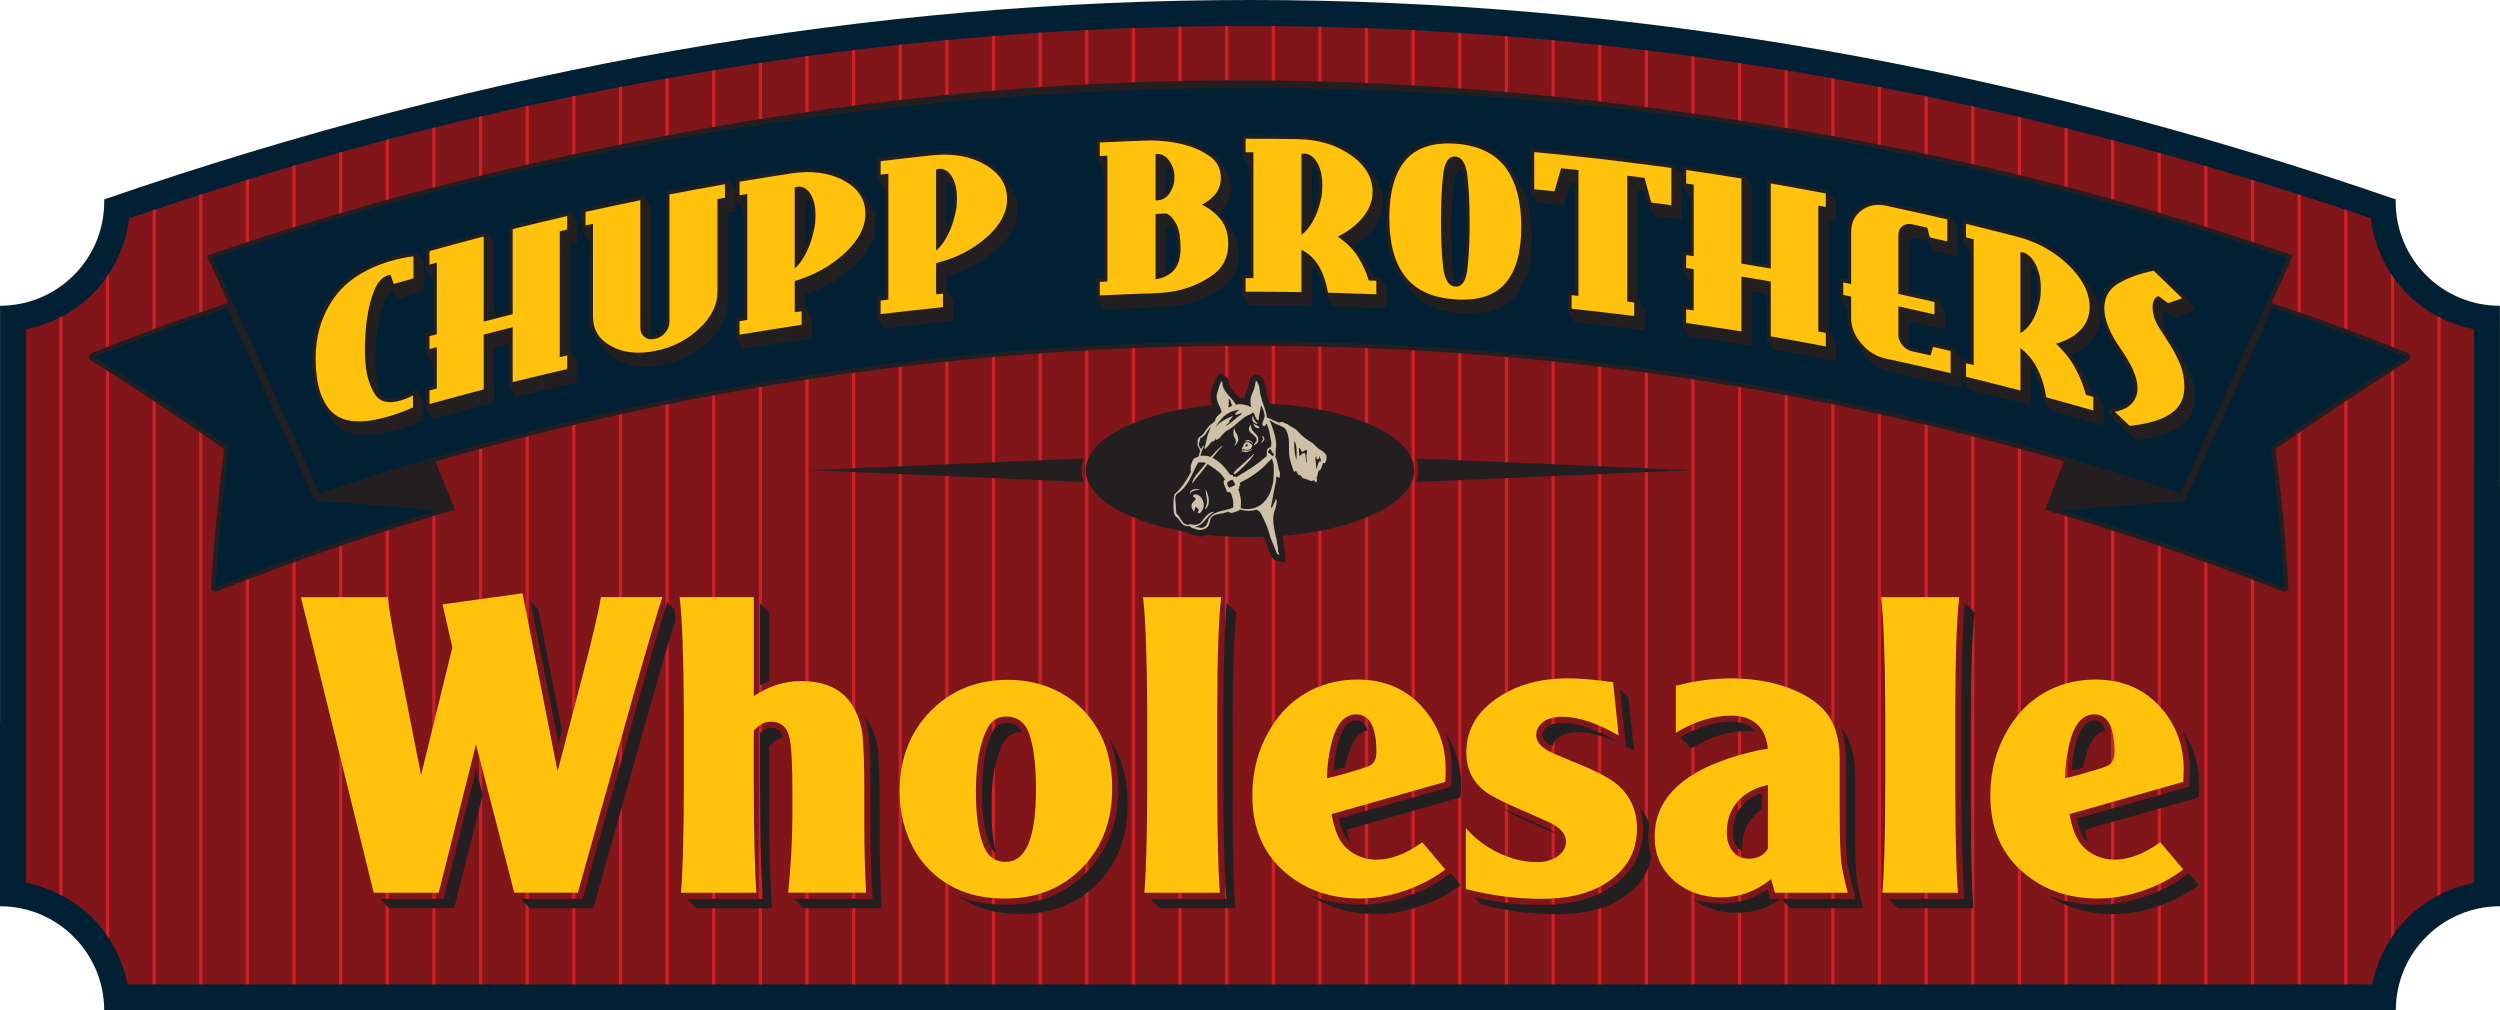 <?xml version="1.0" encoding="UTF-8"?> <svg xmlns="http://www.w3.org/2000/svg" id="Layer_2" viewBox="0 0 490.48 198.24"><defs><style>.cls-1{fill:#cec1a7;}.cls-2{fill:#231f20;}.cls-3{fill:#ffc20d;}.cls-4{fill:#ce2027;}.cls-5{fill:#022034;}.cls-6{fill:#80151a;}</style></defs><g id="Layer_1-2"><path class="cls-5" d="M490.47,95.37h0v-31.73c0-1.67-.01-3.4-.01-3.65h-.01c-11.29,0-20.44-9.15-20.44-20.44,0-.14,0-.29,0-.43C319.03-13.04,171.45-13.04,20.45,39.12c0,.14,0,.29,0,.43C20.46,50.84,11.31,59.98.02,59.98h-.01v4.9s0,30.49,0,30.49h0v46.4H0v30.58s0,5.45,0,5.45c11.29,0,20.44,9.15,20.44,20.43h449.6c0-11.29,9.15-20.43,20.44-20.43v-7.54s0-24.46,0-28.5h0v-46.4Z"></path><path class="cls-6" d="M485.37,90.26v-25.68c-10.93-2.22-18.82-10.69-20.25-21.75C359.96,6.89,251.95-4.31,143.1,13.3c-42.18,6.85-77.33,15.67-117.75,29.53-1.43,11.05-9.32,19.53-20.24,21.75v25.68s0,56.62,0,56.62v26.33c10.27,2.1,17.81,9.64,19.91,19.92h440.42c2.1-10.28,9.64-17.82,19.92-19.92v-26.33s0-56.62,0-56.62Z"></path><path class="cls-4" d="M11.63,62.35v113.08c.21.11.42.21.63.33V62.02c-.21.11-.42.22-.63.33"></path><path class="cls-4" d="M20.78,54.59v128.63c.22.31.43.62.63.93V53.66c-.2.31-.42.62-.63.93"></path><path class="cls-4" d="M29.93,41.27v151.85h.63V41.06c-.21.07-.42.14-.63.21"></path><path class="cls-4" d="M39.07,38.25v154.88h.63V38.04c-.21.07-.42.14-.63.21"></path><path class="cls-4" d="M48.22,35.35v157.77h.63V35.15c-.21.07-.42.13-.63.2"></path><path class="cls-4" d="M57.37,32.58v160.54h.63V32.4c-.21.06-.42.12-.63.19"></path><path class="cls-4" d="M66.52,29.95v163.17h.63V29.78c-.21.06-.42.12-.63.18"></path><path class="cls-4" d="M75.67,27.46v165.66h.63V27.3c-.21.06-.42.11-.63.17"></path><path class="cls-4" d="M84.82,25.12v168.01h.63V24.96c-.21.05-.42.1-.63.16"></path><path class="cls-4" d="M93.97,22.91v170.21h.63V22.77c-.21.05-.42.1-.63.15"></path><path class="cls-4" d="M103.12,20.85v172.28h.63V20.71c-.21.05-.42.09-.63.14"></path><path class="cls-4" d="M112.26,18.92v174.21h.63V18.79c-.21.04-.42.09-.63.13"></path><path class="cls-4" d="M121.41,17.11v176.01h.63V16.99c-.21.04-.42.08-.63.12"></path><path class="cls-4" d="M130.56,15.43v177.7h.63V15.31c-.21.04-.42.07-.63.11"></path><path class="cls-4" d="M139.71,13.85v179.27h.63V13.75c-.21.04-.42.07-.63.1"></path><path class="cls-4" d="M148.86,12.39v180.74h.63V12.29c-.21.03-.42.06-.63.1"></path><path class="cls-4" d="M158.01,11.06v182.06h.63V10.97c-.21.03-.42.06-.63.09"></path><path class="cls-4" d="M167.16,9.87v183.26h.63V9.79c-.21.03-.42.05-.63.08"></path><path class="cls-4" d="M176.31,8.81v184.32h.63V8.74c-.21.02-.42.04-.63.07"></path><path class="cls-4" d="M185.45,7.88v185.24h.63V7.82c-.21.02-.42.04-.63.06"></path><path class="cls-4" d="M194.6,7.09v186.04h.63V7.04c-.21.02-.42.03-.63.05"></path><path class="cls-4" d="M203.75,6.43v186.69h.63V6.39c-.21.01-.42.03-.63.04"></path><path class="cls-4" d="M212.9,5.9v187.22h.63V5.87c-.21.01-.42.02-.63.03"></path><path class="cls-4" d="M222.05,5.51v187.62h.63V5.49c-.21,0-.42.01-.63.02"></path><path class="cls-4" d="M231.2,5.25v187.88h.63V5.23c-.21,0-.42,0-.63.01"></path><path class="cls-4" d="M240.35,5.12v188.01h.63V5.11c-.21,0-.42,0-.63,0"></path><path class="cls-4" d="M249.5,5.12v188.01h.63V5.12c-.21,0-.42,0-.63,0"></path><path class="cls-4" d="M258.64,5.25v187.87h.63V5.26c-.21,0-.42,0-.63-.01"></path><path class="cls-4" d="M267.79,5.51v187.61h.63V5.54c-.21,0-.42-.02-.63-.02"></path><path class="cls-4" d="M276.94,5.91v187.22h.63V5.94c-.21,0-.42-.02-.63-.03"></path><path class="cls-4" d="M286.09,6.43v186.69h.63V6.47c-.21-.01-.42-.03-.63-.04"></path><path class="cls-4" d="M295.24,7.09v186.04h.63V7.14c-.21-.02-.42-.03-.63-.05"></path><path class="cls-4" d="M304.39,7.87v185.25h.63V7.93c-.21-.02-.42-.04-.63-.06"></path><path class="cls-4" d="M313.54,8.79v184.34h.63V8.86c-.21-.02-.42-.04-.63-.07"></path><path class="cls-4" d="M331.83,11.01v182.11h.63V11.1c-.21-.03-.42-.06-.63-.09"></path><path class="cls-4" d="M350.13,13.75v179.37h.63V13.86c-.21-.03-.42-.07-.63-.1"></path><path class="cls-4" d="M368.43,17.01v176.11h.63V17.13c-.21-.04-.42-.08-.63-.12"></path><path class="cls-4" d="M386.73,20.79v172.34h.63V20.93c-.21-.05-.42-.09-.63-.14"></path><path class="cls-4" d="M405.03,25.08v168.04h.63V25.24c-.21-.05-.42-.1-.63-.16"></path><path class="cls-4" d="M423.32,29.89v163.23h.63V30.07c-.21-.06-.42-.12-.63-.18"></path><path class="cls-4" d="M441.62,35.22v157.9h.63V35.42c-.21-.06-.42-.13-.63-.19"></path><path class="cls-4" d="M459.92,41.07v152.05h.63V41.28c-.21-.07-.42-.14-.63-.21"></path><path class="cls-4" d="M478.21,62.03v113.73c.21-.11.42-.22.63-.33V62.35c-.21-.1-.42-.21-.63-.33"></path><path class="cls-4" d="M322.69,9.84v183.29h.63V9.91c-.21-.03-.42-.05-.63-.08"></path><path class="cls-4" d="M340.98,12.32v180.81h.63V12.41c-.21-.03-.42-.06-.63-.09"></path><path class="cls-4" d="M359.28,15.32v177.81h.63V15.43c-.21-.04-.42-.08-.63-.11"></path><path class="cls-4" d="M377.58,18.83v174.29h.63V18.97c-.21-.04-.42-.09-.63-.13"></path><path class="cls-4" d="M395.88,22.87v170.25h.63V23.02c-.21-.05-.42-.1-.63-.15"></path><path class="cls-4" d="M414.17,27.42v165.7h.63V27.59c-.21-.05-.42-.11-.63-.17"></path><path class="cls-4" d="M432.47,32.49v160.63h.63V32.68c-.21-.06-.42-.12-.63-.18"></path><path class="cls-4" d="M450.77,38.08v155.04h.63V38.28c-.21-.07-.42-.14-.63-.2"></path><path class="cls-4" d="M469.07,53.67v130.48c.21-.32.42-.63.63-.93V54.6c-.22-.3-.43-.61-.63-.93"></path><path class="cls-2" d="M89.24,99.98l-.73-1.81-3.05-7.63c51.65-15.06,105.96-22.69,159.87-22.7,53.88,0,107.88,7.59,159.62,22.68l-3,7.64-.73,1.85,4.45,1.35c14.92,4.52,27.53,8.91,42.15,14.65.44.17.93-.04,1.1-.48.05-.12.07-.23.06-.36-.57-9.55-1.32-17.59-2.53-27.08,9.02-6.32,16.77-11.47,26.09-17.35.4-.25.52-.77.27-1.17-.1-.16-.23-.27-.41-.34-9.31-3.7-17.25-6.61-26.74-9.82l4.21-9.3-.89-.3c-32.81-11.14-61.28-18.36-95.44-24.19-89.74-15.39-168.51-12.85-257.07,8.31-19.18,4.58-37.23,9.84-55.91,16.19l4.2,9.28c-9.48,3.24-17.41,6.16-26.72,9.84-.44.17-.65.67-.48,1.1.07.18.18.31.34.41,8.43,5.24,17.68,11.47,26.09,17.34-1.2,9.49-1.97,17.53-2.59,27.07-.03.47.32.87.79.91.13,0,.25,0,.37-.06,14.51-5.69,27.03-10.05,41.79-14.54l4.87-1.48Z"></path><path class="cls-5" d="M42.27,115.21c.58-9.08,1.49-18.28,2.65-27.53-8.61-6-17.42-12-26.55-17.66,8.68-3.42,17.42-6.67,26.16-9.64l17.35,37.96c7.97.39,15.93,1.06,23.77,1.85-14.76,4.43-29.14,9.48-43.38,15.03"></path><path class="cls-5" d="M445.55,87.68c1.16,9.25,2.07,18.45,2.59,27.53-14.18-5.55-28.62-10.6-43.38-15.03,7.9-.79,15.86-1.4,23.83-1.79l17.29-38.02c8.81,2.97,17.61,6.22,26.23,9.64-9.07,5.66-17.94,11.66-26.55,17.66"></path><path class="cls-5" d="M245.33,66.99c-62.29,0-124.59,10.15-182.67,29.83l-20.91-46.21C106.37,28.63,175.85,17.25,245.33,17.25s138.83,11.38,203.39,33.36l-20.92,46.21c-58.02-19.68-120.18-29.83-182.48-29.83"></path><path class="cls-2" d="M398.44,62.07v-9.72c.21.11.4.23.57.37.68,1.63.79,3.47.63,5.21-.04.51-.12.89-.25,1.38v.03c-.17.67-.29,1.09-.53,1.74-.12.35-.26.68-.42.99M385.04,74.48l1.35,2.03c4.46,1.09,7.57,1.87,12.04,3.03v-7.69c.19.2.38.4.56.6.03.07.07.13.1.2.42.85.72,1.6,1,2.51.31,1,.52,1.87.68,2.91.02.16.09.29.2.4l1.28,1.92c.09.13.22.23.39.27,3.59.98,6.46,1.79,10.08,2.82v-4.08l-1.35-2.02v-.03l-.84-.24c-.41-1.09-.88-2.12-1.48-3.22-.24-.44-.51-.88-.8-1.31l-.99-1.48c-.3-.49-.62-.97-.97-1.42,3.31-1.3,5.75-3.86,5.7-7.38-.02-1.71-.39-3.17-1.22-4.67-.21-.39-.45-.78-.7-1.15l-1-1.51c-.11-.18-.22-.36-.34-.54-.75-1.11-1.49-1.99-2.46-2.91-1.37-1.32-2.88-2.46-4.54-3.4-1.8-1.02-3.78-1.82-5.77-2.33-3.48-.89-7.46-1.89-10.95-2.74v4.09h.03s1.35,2.03,1.35,2.03l.12.03v21.56l-1.5-.36v4.09s.02,0,.03,0"></path><path class="cls-2" d="M257.37,42.25v-9.41h.09c.29.05.55.18.8.36.36,1.01.49,2.13.49,3.08,0,.49-.02.9-.06,1.39-.05.54-.13.93-.26,1.45v.03c-.24,1.13-.57,2.1-1.05,3.08M243.71,57.93l1.35,2.03c4.56,0,7.75.03,12.31.09v-7.8c.41.29.79.62,1.12.98.26.53.49,1.07.68,1.62.32.92.52,1.72.68,2.68.02.15.09.29.2.39l1.28,1.92c.12.18.32.29.55.3,3.59.1,6.58.2,10.2.35v-4.02l-1.35-2.02v-.03l-1.11-.04c-.38-.83-.81-1.61-1.35-2.44-.03-.04-.06-.09-.09-.13l-.96-1.44c-.1-.16-.2-.32-.3-.48l-.09-.13c-.35-.52-.74-1.03-1.18-1.5,1.41-.88,2.58-1.88,3.64-3.16,2.55-3.1,2.66-6.99.59-10.1l-1.08-1.61c-.09-.15-.18-.3-.28-.44-.35-.52-.77-1.04-1.21-1.48-.94-.93-1.84-1.62-2.98-2.29-1.26-.75-2.41-1.25-3.81-1.68-1.98-.6-3.73-.87-5.81-.88-3.88-.05-7.15-.07-11.02-.08h-.01v4.05h.02l1.35,2.03h.16v21.27h-1.53v4.05h.02Z"></path><path class="cls-2" d="M228.75,53.41v-8.73c.46-.02.85-.04,1.31-.07.12.07.23.15.34.24.17.48.29,1.01.37,1.51.11.77.16,1.44.15,2.22,0,.76-.06,1.4-.22,2.14-.08.37-.19.67-.35,1.02-.17.36-.37.65-.65.93-.3.3-.61.55-.94.76M228.75,37.67v-4.72c.13.02.24.05.36.09.15.05.29.13.42.22.13.43.19.88.19,1.36l-.04.85c-.13.84-.42,1.52-.93,2.2M215.1,58.68l1.35,2.03c3.94-.18,7.71-.34,11.64-.47,4.37-.15,7.92-1.2,11.41-3.56,2.4-1.62,3.53-4.03,3.52-6.83,0-.88-.08-1.63-.3-2.49-.2-.79-.54-1.56-.99-2.24l-1.11-1.66c-.15-.25-.31-.5-.49-.74-.28-.37-.59-.72-.92-1.05,1.5-1.21,2.36-2.77,2.37-4.7,0-.9-.16-1.82-.56-2.64-.12-.26-.26-.5-.41-.72l-1.13-1.69c-.42-.73-1.01-1.37-1.77-1.89-1.62-1.14-3.17-1.85-5.1-2.32-1.49-.4-2.78-.62-4.31-.75-.87-.08-1.81-.13-2.68-.13h-.03c-1.01.02-3.77.14-4.78.18-2.01.08-3.71.16-5.72.25h-.01v4.05h.02s1.35,2.03,1.35,2.03h.11s0,21.2,0,21.2l-1.49.07v4.05s.02,0,.02,0"></path><path class="cls-2" d="M413.54,80.47l1.33,1.99,4.09,3.84c2.16-.21,4.3-.57,6.35-1.35.84-.32,1.52-.66,2.26-1.15,2.02-1.31,3.06-3.44,3.03-5.89-.01-.77-.07-1.41-.19-2.16-.14-.86-.34-1.58-.66-2.39h0c-.51-1.27-1.23-2.7-1.95-3.85,0,0-1.19-1.86-1.19-1.86-.45-.69-.82-1.28-1.26-1.98-.48-.79-.97-2.07-1-3.12-.01-.48.04-1.25.42-1.6l1.82,1.33,4.17-1.41-1.36-2.03h.02s-6.69-6.48-6.69-6.48c-.58.11-1.15.24-1.72.38-2.08.5-3.82,1.18-5.64,2.19-.73.4-1.29.85-1.83,1.49-.6.69-.96,1.4-1.19,2.29-.33,1.29-.33,2.45.01,3.73.17.69.33,1.26.6,1.92.69,1.71,1.62,3.23,2.67,4.72l.85,1.27s.02.02.03.04c.47.77.9,1.58,1.28,2.38.26.56.44,1.01.6,1.6.2.72.3,1.39.25,2.11-.05.77-.33,1.51-.82,2.1-.35.42-.78.73-1.27.96-.75.34-1.42.53-2.2.69l-.88.19.06.06Z"></path><path class="cls-2" d="M364.22,67.32l1.05,1.57c.23.35.49.68.79,1.02,1.42,1.64,3.1,2.71,5.15,3.15,3.88.83,9.75,2.17,13.53,3.04v-5.72l-1.35-2.02v-.03l-4.6-1.07-.52,1.67-3.02-.68c-.27-.06-.53-.16-.77-.3,0-.06,0-.12,0-.19v-4.76c2.56.56,4.48,1,7.08,1.59v-3.85l-1.35-2.02v-.03c-1.91-.44-3.82-.87-5.74-1.29v-9.33c0-.2.03-.43.11-.62.2-.41.54-.68.98-.77.24-.05.5-.04.74.02l1.73.39.02.07h.02s1.35,2.03,1.35,2.03l4.66,1.08v-5.72l-1.35-2.02v-.03c-6.28-1.46-7.68-1.73-12.61-2.83-.43-.1-.81-.15-1.25-.17-1.53-.09-2.87.31-4.09,1.23-1.53,1.14-2.32,2.84-2.3,4.79v9.37l-1.55-.31v3.87h.02s1.35,2.03,1.35,2.03l.18.04v1.87c-.01,1.03.16,1.9.55,2.85.32.79.69,1.45,1.18,2.09"></path><path class="cls-2" d="M343.68,51.37v-14.88l-1.35-2.02v-.03c-4.08-.65-8.14-1.28-12.23-1.88v4.07h.02s1.35,2.03,1.35,2.03h.1v10.82l-1.48-.21v3.94h.02s1.35,2.03,1.35,2.03h.1v4.89l-1.48-.21v4.06s.02,0,.02,0l1.35,2.03c4.52.67,7.68,1.15,12.21,1.88v-10.76l3.02.51v8.96s.02,0,.02,0l1.35,2.03c4.51.79,7.65,1.37,12.17,2.22v-4.04l-1.35-2.02v-.03l-.12-.02v-21.5l1.47.28v-4.05l-1.35-2.02v-.03c-4.07-.77-8.12-1.51-12.19-2.22v16.71l-3.02-.51Z"></path><path class="cls-2" d="M300.33,37.77l1.35,2.03,5.15.5,1.31-4.52.85.09v21.4l-1.35-.14v4.06s.02,0,.02,0l1.35,2.03c4.24.46,9.42,1.06,13.64,1.59v-4.03l-1.35-2.02v-21.46l1.32.17.78,2.9h.02s1.35,2.03,1.35,2.03l5.18.7v-8.69l-1.35-2.02v-.03c-2.61-.35-4.05-.54-6.66-.88-1.98-.26-5.4-.69-7.38-.92-4.38-.5-9.87-1.06-14.26-1.49v8.71h.02Z"></path><path class="cls-2" d="M185.7,45.02v-9.18h.17c.3.03.56.11.8.26.29.89.39,1.86.4,2.77,0,.5-.01.92-.06,1.41-.06.54-.14.99-.27,1.52-.24,1.17-.56,2.19-1.03,3.22M197.29,35.21c-.06-.1-.12-.21-.19-.31l-.08-.12c-.4-.6-.92-1.19-1.46-1.67-.61-.54-1.28-1.02-1.99-1.42-1.52-.86-3.17-1.45-4.9-1.76-1.98-.35-3.7-.4-5.7-.17-3.83.41-7.06.78-10.89,1.23h-.01v4.06h.02s1.35,2.03,1.35,2.03l.15-.02v21.09l-1.52.18v4.06s.01,0,.02,0l1.35,2.03c4.99-.59,8.62-1,13.6-1.52v-4.03l-1.35-2.02v-.04h0v-2.65c1.66-.44,3.02-.94,4.56-1.68,1.86-.9,3.45-1.96,5.01-3.31,1.19-1,2.06-1.99,2.9-3.29.97-1.5,1.42-3.01,1.44-4.79.02-1.54-.35-2.85-1.17-4.16h0s-.05-.08-.08-.12l-1.08-1.62Z"></path><path class="cls-2" d="M157.96,48.39v-9.06h.19c.29,0,.55.08.78.22.27.87.36,1.83.36,2.66,0,.5-.01.92-.06,1.42-.06.54-.14,1-.27,1.53-.24,1.18-.55,2.2-1.01,3.24M169.52,38.13c-.07-.13-.15-.25-.23-.37-.43-.64-.87-1.13-1.47-1.62-.77-.64-1.58-1.18-2.48-1.61-1.04-.5-1.98-.82-3.11-1.07-1.15-.25-2.15-.37-3.32-.39-1.31-.03-2.41.05-3.7.25-4.26.67-6.56,1.03-10.82,1.74v4.07h.02s1.35,2.03,1.35,2.03l.14-.02v21.02l-1.52.25v4.07s.02,0,.02,0l1.35,2.03c4.97-.83,8.58-1.4,13.54-2.15v-4.04l-1.34-2.02v-2.62c1.67-.52,3.04-1.09,4.58-1.91,1.85-.98,3.41-2.12,4.96-3.52,2.38-2.16,4.31-4.95,4.31-8.27.02-1.55-.38-2.96-1.18-4.17l-1.12-1.68Z"></path><path class="cls-2" d="M126.33,38.46v-.04c-4.06.84-8.09,1.7-12.14,2.59v4.08h.02s1.35,2.03,1.35,2.03l.08-.02v15.03c-.01,1.66.47,3.09,1.36,4.25l1.12,1.68c.68,1.02,1.64,1.85,2.83,2.48,1.33.71,2.79,1.17,4.29,1.3,1.69.15,3.13.06,4.79-.29,3.62-.74,6.41-2.16,8.97-4.54,2.26-2.1,3.8-4.65,3.81-7.69v-17.66l1.47-.26v-4.04l-1.35-2.02v-.04c-4.11.73-8.18,1.48-12.28,2.26v25.57c0,.64-.23,1.2-.66,1.67l-.02.02c-.44.53-.98.85-1.66.98-.23.04-.42.06-.63.05v-25.38l-1.35-2.02Z"></path><path class="cls-2" d="M83.57,52.83l1.35,2.03.07-.02v10.19l-1.44.4v3.98h.02s1.35,2.03,1.35,2.03l.07-.02v4.26l-1.44.4v4.1s.02,0,.02,0l1.35,2.03c4.46-1.23,7.56-2.07,12.01-3.24v-10.76l2.95-.75v8.39s.01,0,.02,0l1.35,2.03c4.48-1.1,7.6-1.85,12.07-2.89v-4.06l-1.35-2.02v-.04l-.11.02v-20.92l1.46-.34v-4.06l-1.35-2.02v-.04c-4.05.94-8.06,1.9-12.09,2.89v16.71l-2.95.75v-14.31l-1.35-2.02v-.04c-4.03,1.05-8.02,2.13-12.03,3.24v4.1h.02Z"></path><path class="cls-2" d="M81.72,76.44v-.04l-1.03.57c-.72.4-1.4.68-2.19.9-1.07.3-2.37.57-3.42.01-.1-.05-.2-.12-.29-.19-.55-1.24-.86-2.56-1-3.92h0c-.08-.71-.13-1.31-.14-2.01l-.02-1.96.12-2.48c.07-1.12.18-2.06.37-3.17v-.02c.25-1.77.65-3.24,1.31-4.9.23-.59.5-1.06.89-1.55.23-.29.48-.52.78-.7l1.08,1.62,4.97-1.44v-5.57l-1.35-2.02v-.04c-1.18.1-1.99.19-3.05.43-.89.19-1.63.39-2.5.64-2.22.63-4.03,1.41-6.01,2.61-1.08.63-1.93,1.26-2.86,2.09-2.44,2.21-4.26,5.29-5.22,8.46-.87,2.88-1.07,5.66-.87,8.63.09,1.39.3,2.77.68,4.12.22.78.46,1.42.8,2.15.3.65.63,1.21,1.04,1.73l1.03,1.54c.36.54.77,1.03,1.28,1.51h0c.72.69,1.62,1.21,2.56,1.5,1.05.32,1.99.46,3.09.44,2.11-.02,4.21-.46,6.23-1.07,1.89-.57,3.24-1.09,5.07-1.91v-3.96l-1.35-2.02Z"></path><path class="cls-2" d="M285.37,55.52c-.1-.44-.16-.88-.2-1.21-.16-1.52-.26-2.8-.32-4.32-.12-3.1-.13-5.72-.02-8.82.06-1.54.23-4.42.5-5.77.11-.56.35-1.36.82-1.76.2-.17.44-.22.69-.2.06,0,.12.01.17.02.09.4.16.83.2,1.23.15,1.49.25,2.76.31,4.26.07,1.66.1,3.06.1,4.71,0,1.49-.02,2.75-.07,4.24-.06,1.65-.16,3.04-.34,4.68-.05.46-.12.87-.23,1.32-.06.25-.14.47-.24.71-.12.27-.28.54-.51.73-.21.18-.44.21-.68.2-.07,0-.13-.01-.19-.02M274.95,54.43l1.03,1.54c1.2,1.8,2.84,3.25,5,4.18.88.38,1.84.69,2.78.89,1.91.4,3.57.53,5.53.46,1.9-.08,3.77-.49,5.43-1.4,4.78-2.62,5.8-8.67,5.79-13.55.02-2.08-.15-3.84-.57-5.88h0c-.42-2.01-1.14-3.91-2.26-5.59l-1.04-1.56c-.1-.17-.2-.33-.31-.49-1.19-1.8-2.89-3.26-4.87-4.13-1.31-.58-2.47-.92-3.88-1.16-2.11-.35-4.42-.4-6.49,0-2.27.44-4.39,1.5-5.9,3.3-.65.78-1.11,1.5-1.55,2.42-.49,1.01-.81,1.91-1.07,3-.52,2.12-.69,4.17-.69,6.31,0,2.05.16,3.87.57,5.82.46,2.21,1.29,4.21,2.51,5.86"></path><path class="cls-3" d="M81.11,54.61c-1.29.37-2.57.74-3.86,1.11-.21-.6-.42-1.21-.64-1.81-.03,0-.06.02-.08.02-.03,0-.06,0-.08-.02-.06.02-.1.03-.13.04-.03,0-.06.02-.08.02-1.21.36-2.15,1.34-2.79,2.95-.65,1.61-1.1,3.29-1.35,5.06-.2,1.14-.33,2.22-.38,3.25-.06,1.03-.1,1.86-.13,2.51,0,.64,0,1.3.02,1.99.01.69.06,1.38.15,2.07.23,2.14.82,3.99,1.8,5.54.97,1.55,2.69,1.95,5.14,1.2.37-.11.74-.23,1.12-.39.38-.15.79-.34,1.21-.58v2.37c-.68.3-1.4.6-2.16.89-.76.29-1.57.56-2.42.81-5.3,1.59-9.04,1.36-11.22-.71-2.18-2.06-3.28-5.54-3.31-10.43-.03-4.48,1.13-8.43,3.48-11.85,2.35-3.41,6.03-5.87,11.05-7.38.88-.26,1.69-.47,2.46-.63.76-.16,1.5-.28,2.21-.34v4.31Z"></path><path class="cls-3" d="M111.28,72.4c-3.57.83-7.14,1.68-10.7,2.56v-10.77c-1.9.48-3.79.96-5.68,1.44v10.77c-3.55.93-7.1,1.89-10.64,2.87v-2.66c.48-.13.96-.27,1.44-.4v-8.11c-.48.13-.96.27-1.44.4v-2.54c.48-.13.96-.27,1.44-.4v-14.04c-.48.13-.96.27-1.44.4v-2.66c3.54-.98,7.09-1.93,10.64-2.87v16.7c1.89-.49,3.79-.97,5.68-1.45v-16.7c3.56-.88,7.13-1.73,10.7-2.56v2.66c-.49.11-.97.22-1.46.34v24.69c.48-.11.97-.22,1.46-.34v2.66Z"></path><path class="cls-3" d="M142.23,38.8c-.49.09-.98.17-1.47.26v18.23c0,2.55-1.2,4.94-3.59,7.19-2.39,2.26-5.27,3.71-8.64,4.37-3.36.68-6.24.37-8.62-.94-2.38-1.3-3.57-3.22-3.57-5.77v-18.23c-.49.11-.97.21-1.46.32v-2.66c3.58-.79,7.16-1.55,10.75-2.29v25c0,.78.27,1.38.8,1.81.53.43,1.2.57,2.01.41.81-.16,1.49-.56,2.06-1.22.56-.65.84-1.36.84-2.14v-25c3.63-.69,7.26-1.36,10.89-2v2.66Z"></path><path class="cls-3" d="M159.65,45.3c.14-.57.24-1.11.28-1.62.04-.5.07-.99.07-1.46,0-1.58-.28-2.88-.83-3.89-.55-1.01-1.26-1.58-2.13-1.7-.09-.01-.17-.02-.26-.02-.09,0-.17,0-.26.02-.06,0-.11.02-.15.02-.04,0-.09.03-.15.06-.06,0-.11.02-.15.04-.04.02-.09.04-.15.04v15.88c.81-.7,1.55-1.71,2.21-3.01.67-1.3,1.17-2.75,1.52-4.36M169.78,41.93c0,2.68-1.36,5.27-4.09,7.77-2.72,2.51-5.98,4.32-9.77,5.43v6.13c.45-.07.9-.13,1.35-.2v2.66c-4.06.62-8.12,1.26-12.18,1.94v-2.66c.5-.09,1.01-.17,1.52-.25v-24.69c-.5.08-1.01.17-1.52.25v-2.66c3.41-.57,6.82-1.12,10.23-1.64,3.96-.59,7.37-.12,10.21,1.4,2.84,1.53,4.26,3.71,4.26,6.52"></path><path class="cls-3" d="M187.41,41.95c.15-.57.24-1.1.28-1.61.04-.5.06-.99.06-1.46,0-1.58-.28-2.89-.83-3.93-.55-1.04-1.27-1.64-2.14-1.8-.09-.02-.17-.03-.26-.04-.09,0-.18,0-.26,0-.06,0-.11.01-.15.02-.04,0-.09.02-.15.06-.06,0-.11.02-.15.04-.04.02-.09.03-.15.04v15.88c.81-.66,1.55-1.63,2.22-2.91.67-1.27,1.18-2.7,1.53-4.29M197.58,39.06c0,2.68-1.37,5.2-4.1,7.58-2.73,2.38-6.01,4.04-9.82,4.97v6.13c.45-.05.9-.09,1.35-.14v2.66c-4.08.43-8.16.88-12.24,1.36v-2.66c.51-.06,1.02-.12,1.52-.18v-24.69c-.51.06-1.02.12-1.52.18v-2.66c3.43-.41,6.85-.79,10.28-1.16,3.98-.4,7.4.23,10.25,1.88,2.85,1.67,4.28,3.91,4.28,6.72"></path><path class="cls-3" d="M230.42,34.64c0-.19-.01-.41-.04-.64-.03-.23-.07-.46-.13-.68-.2-.8-.6-1.53-1.18-2.19-.58-.66-1.34-.97-2.27-.91,0,0,0,0-.02,0-.01,0-.02,0-.02,0,0,0,0,0-.02,0h-.02v9.1s.05,0,.06,0c.02,0,.04,0,.07,0,1.08-.03,1.9-.44,2.47-1.21.57-.78.92-1.62,1.07-2.54,0-.17,0-.32.02-.48.01-.15.02-.3.02-.44M231.61,48.57c0-1.88-.25-3.36-.74-4.43-.5-1.07-1.17-1.83-2.01-2.28-.35.04-.7.06-1.05.07-.35,0-.72.02-1.09.03v12.81c1.37-.15,2.53-.7,3.48-1.64.95-.94,1.42-2.46,1.42-4.57M240.98,47.81c0,2.71-1.07,4.8-3.22,6.27-2.14,1.47-4.5,2.47-7.07,3-.67.13-1.34.23-2.01.3-.67.07-1.33.12-1.97.14-3.65.12-7.29.27-10.94.44v-2.66c.5-.02.99-.05,1.49-.07v-24.69c-.5.02-.99.05-1.49.07v-2.66c3.28-.15,6.56-.29,9.84-.4.44-.01,1.31.03,2.62.13,1.31.1,2.71.35,4.2.73,1.78.46,3.41,1.21,4.88,2.22,1.47,1.02,2.21,2.46,2.21,4.32,0,1.08-.31,2.06-.94,2.94-.63.88-1.55,1.63-2.78,2.26,1.58.78,2.83,1.78,3.77,3.01.93,1.23,1.4,2.78,1.4,4.66"></path><path class="cls-3" d="M259.1,39.32c.14-.55.24-1.08.28-1.57.04-.5.06-.98.06-1.45,0-1.58-.28-2.92-.83-4.03-.55-1.11-1.27-1.79-2.14-2.06-.09-.03-.17-.05-.26-.07-.09-.02-.18-.02-.26-.02-.06,0-.11,0-.15,0-.04,0-.1.01-.16.04-.06,0-.11,0-.15.02-.04.01-.09.02-.15.02v15.88c.79-.57,1.53-1.45,2.21-2.64.69-1.19,1.2-2.56,1.55-4.1M270.04,57.74c-3.17-.12-6.33-.23-9.5-.32-.35-2.03-.95-3.76-1.79-5.2-.85-1.43-1.98-2.51-3.42-3.22v8.31c-3.65-.05-7.3-.08-10.95-.08v-2.66h1.53v-24.69h-1.53v-2.66c3.45,0,6.89.03,10.33.08,4,.08,7.43,1.12,10.29,3.11,2.86,2.01,4.29,4.42,4.29,7.23,0,1.77-.63,3.42-1.88,4.96-1.26,1.54-2.9,2.82-4.95,3.84,1.63,1.07,2.92,2.34,3.87,3.81.95,1.47,1.69,3.06,2.21,4.77.5.02.99.04,1.49.06v2.66Z"></path><path class="cls-3" d="M288.33,43.68c0-3.52-.14-6.53-.42-9.05-.28-2.51-1.07-3.82-2.39-3.91-1.32-.09-2.11,1.11-2.39,3.58-.28,2.48-.42,5.47-.42,8.99s.14,6.53.42,9.04c.28,2.51,1.07,3.81,2.39,3.9,1.32.09,2.11-1.1,2.39-3.57.28-2.47.42-5.47.42-8.99M298.46,44.49c0,5.02-1.05,8.72-3.15,11.12-2.1,2.4-5.36,3.44-9.79,3.12-4.43-.28-7.7-1.76-9.8-4.44-2.1-2.68-3.15-6.52-3.15-11.54s1.05-8.8,3.15-11.28c2.1-2.47,5.37-3.57,9.8-3.28,4.43.31,7.7,1.86,9.79,4.6,2.1,2.76,3.15,6.66,3.15,11.7"></path><path class="cls-3" d="M327.91,40.27c-1.32-.18-2.64-.36-3.96-.54-.43-1.61-.87-3.22-1.3-4.83-1.13-.15-2.26-.29-3.39-.43v24.69c.45.06.9.11,1.35.17v2.66s-.03,0-.04,0c-4.08-.5-8.16-.98-12.24-1.42v-2.66c.45.05.9.1,1.35.15v-24.69c-1.13-.12-2.27-.24-3.4-.36-.44,1.51-.87,3.01-1.31,4.52-1.32-.13-2.65-.26-3.97-.38v-7.32c4.51.44,9,.91,13.49,1.41,4.48.54,8.96,1.11,13.42,1.71v7.31Z"></path><path class="cls-3" d="M358.21,67.97c-3.6-.68-7.2-1.34-10.8-1.97v-10.77c-1.92-.33-3.84-.65-5.76-.97v10.77c-3.61-.58-7.23-1.13-10.84-1.67v-2.66c.49.07.99.14,1.48.21v-8.11c-.49-.07-.98-.14-1.48-.21v-2.54c.49.07.99.14,1.48.21v-14.04c-.49-.07-.98-.14-1.48-.21v-2.66c3.62.53,7.23,1.09,10.84,1.67v16.7c1.92.32,3.84.64,5.76.97v-16.7c3.61.63,7.21,1.29,10.8,1.97v2.66c-.49-.09-.98-.19-1.47-.28v24.69c.49.09.98.19,1.47.28v2.66Z"></path><path class="cls-3" d="M382.7,73.21c-4.23-.98-8.47-1.93-12.71-2.85-1.84-.39-3.43-1.36-4.78-2.93-1.35-1.56-2.03-3.24-2.03-5.05v-4.2c-.52-.1-1.03-.21-1.55-.31v-2.45c.52.1,1.03.21,1.55.31v-10.22c0-1.8.67-3.21,2.03-4.22,1.35-1.01,2.94-1.32,4.78-.94,4.02.87,8.05,1.77,12.06,2.7v4.32c-1.14-.27-2.29-.53-3.43-.79-.17-.64-.34-1.27-.51-1.91-1-.23-2-.45-3-.67-.72-.16-1.34-.04-1.87.36-.53.4-.79.96-.79,1.67v11.63c2.36.52,4.72,1.05,7.08,1.58v2.45c-2.36-.54-4.72-1.07-7.08-1.59v5.61c0,.72.27,1.4.79,2.02.53.63,1.15,1.02,1.87,1.18,1.22.27,2.43.55,3.65.82.17-.56.34-1.11.51-1.67,1.15.26,2.29.53,3.43.8v4.32Z"></path><path class="cls-3" d="M400.06,59.51c.14-.52.23-1.02.28-1.51.04-.49.06-.97.06-1.44,0-1.58-.27-2.99-.81-4.23-.54-1.24-1.24-2.09-2.09-2.57-.08-.05-.17-.09-.25-.13-.09-.04-.17-.06-.26-.09-.06-.01-.11-.03-.15-.04-.04-.01-.09-.01-.15,0-.06-.02-.11-.02-.15-.02-.04,0-.09,0-.15-.02v15.88c.77-.38,1.49-1.09,2.15-2.11.67-1.03,1.17-2.27,1.51-3.73M410.69,80.53c-3.07-.87-6.14-1.73-9.22-2.57-.34-2.11-.92-3.99-1.75-5.62-.82-1.63-1.93-2.98-3.32-4.04v8.31c-3.56-.92-7.12-1.81-10.68-2.68v-2.66c.5.12,1,.24,1.5.36v-24.69c-.5-.12-1-.24-1.5-.36v-2.66c3.37.82,6.73,1.67,10.08,2.53,3.89,1.03,7.23,2.88,10.01,5.55,2.77,2.69,4.16,5.44,4.16,8.25,0,1.77-.61,3.27-1.82,4.52-1.22,1.25-2.82,2.13-4.8,2.66,1.59,1.46,2.84,3.04,3.76,4.73.92,1.7,1.63,3.46,2.14,5.29.48.14.96.28,1.44.41v2.66Z"></path><path class="cls-3" d="M428.56,75.88c0,2.33-.91,4.1-2.72,5.3-1.81,1.22-4.48,2-8,2.37-.97-.92-1.95-1.83-2.92-2.74,1.64-.37,2.79-.97,3.45-1.79.66-.83.99-1.76.99-2.82,0-1.16-.31-2.41-.93-3.73-.62-1.32-1.35-2.58-2.2-3.78-1.21-1.72-2.08-3.25-2.6-4.59-.52-1.34-.78-2.54-.78-3.6,0-2.22.96-3.87,2.88-4.97,1.92-1.09,4.19-1.9,6.8-2.42,1.87,1.8,3.74,3.61,5.61,5.43-.93.31-1.85.63-2.78.94-.63-.46-1.27-.92-1.9-1.39-.42.17-.72.46-.89.87-.17.4-.25.84-.25,1.31v.25c.03.62.15,1.24.36,1.86.21.62.46,1.15.74,1.6.42.69.84,1.35,1.27,2,.42.64.81,1.26,1.18,1.85.76,1.24,1.39,2.49,1.89,3.74.51,1.26.77,2.69.8,4.31"></path><polygon class="cls-3" points="394.18 63.83 394.18 48.33 389.42 47.14 389.42 72.58 394.18 73.78 394.18 69.13 394.18 63.83"></polygon><polygon class="cls-3" points="253.12 45.42 253.12 29.5 248.13 29.46 248.13 55.05 253.12 55.09 253.12 50.6 253.12 45.42"></polygon><polygon class="cls-3" points="224.5 55.39 224.5 41.59 224.5 39.86 224.5 29.81 219.47 30.01 219.47 55.59 224.5 55.39"></polygon><polygon class="cls-3" points="181.44 49.85 181.44 32.87 176.5 33.42 176.5 58.98 181.44 58.43 181.44 54.02 181.44 49.85"></polygon><polygon class="cls-3" points="153.7 53.45 153.7 36.51 148.81 37.29 148.81 62.82 153.7 62.05 153.7 57.73 153.7 53.45"></polygon><polygon class="cls-3" points="107.61 71 107.61 45.54 102.79 46.7 102.79 72.15 107.61 71"></polygon><polygon class="cls-3" points="92.67 63.91 92.67 49.28 87.9 50.57 87.9 75.99 92.67 74.71 92.67 63.91"></polygon><polygon class="cls-3" points="354.53 65.05 354.53 39.54 349.62 38.65 349.62 64.16 354.53 65.05"></polygon><polygon class="cls-3" points="339.43 51.65 339.43 36.93 334.48 36.17 334.48 61.69 339.43 62.45 339.43 51.65"></polygon><path class="cls-3" d="M370.92,68.3c-.46-.81-.67-1.6-.68-2.53v-19.71c-.02-1.21.41-2.24,1.26-3.1l-2.04-.46c-1.96-.47-4.09.76-4.04,2.92v16.95c.03,1.38.5,2.55,1.44,3.56.03.03.06.07.09.1.94,1.15,2.09,1.85,3.54,2.17.16.03.29.06.45.1"></path><path class="cls-3" d="M425.7,72.39c-.5-1.23-1.01-2.24-1.71-3.38l-2.46-3.87c-.86-1.42-1.3-2.8-1.42-4.46-.12-1.91.6-3.78,2.34-4.56l-.62-.6c-1.86.45-3.37,1.04-5.05,1.95-.01,0-.03.01-.04.02-2.22,1.17-1.88,3.85-1.08,5.75.67,1.55,1.38,2.8,2.37,4.17.96,1.36,1.68,2.58,2.39,4.09,1.6,3.31,1.76,7.14-1.01,9.61,2.64-.47,7.11-1.43,6.93-5.12,0-.04,0-.07,0-.11,0-1.26-.2-2.32-.65-3.5"></path><path class="cls-2" d="M132.51,121.67c-.05-.78-.1-1.45-.15-2.12l-1.43-1.43c-.62,1.9-1.08,3.4-1.73,5.61l-1.41,4.81-2.32,8.07-7.54,26.76-3.62,12.99h-12.2l1.82,1.82h12.49l.92-3.31,2.46-8.79,7.54-26.77c2.44-8.58,4.17-14.46,5.17-17.63"></path><polygon class="cls-2" points="104.06 117.93 109.57 145.89 110.25 143.28 105.55 119.42 104.06 117.93"></polygon><polygon class="cls-2" points="94.7 155.95 93.41 150.95 87.02 176.36 74.53 176.36 76.35 178.17 89.11 178.17 94.7 155.95"></polygon><path class="cls-2" d="M153.62,144.68c-.06-.2-.13-.39-.21-.58-.12-.26-.28-.51-.48-.71-.22-.22-.45-.36-.75-.45-.32-.1-.6-.14-.93-.13-.86,0-1.51.4-2.15,1.04v10.15c0,4.9.09,11.36.24,15.87.09,2.54.17,3.79.38,6.5h-14.91l1.82,1.82h14.82c-.32-3.85-.5-10.9-.53-21.16v-10.62c.84-.97,1.75-1.55,2.71-1.72"></path><path class="cls-2" d="M169.6,140.47c.47,1.26.75,2.57.87,4.02h0c.15,1.97.22,3.63.26,5.6.04,1.67.05,3.08.05,4.75,0,9.69-.05,12.81.42,21.52h-15.37l1.82,1.82h15.3c-.23-3.96-.35-8.59-.35-13.89v-6.41c0-4.25-.1-7.67-.31-10.25-.2-2.24-.86-4.28-1.98-6.12-.22-.36-.46-.71-.71-1.03"></path><path class="cls-2" d="M217.56,144.79c1.28,3.04,1.87,6.4,1.86,9.92-.02,5.98-1.64,11.44-5.84,15.99-3.27,3.54-7.5,5.79-12.35,6.51-3.03.45-5.65.42-8.66-.08-1.6-.27-3.16-.71-4.64-1.33,3.36,2.35,7.46,3.52,12.29,3.52,6.36,0,11.53-2.14,15.5-6.42,3.68-3.97,5.52-9.02,5.52-15.17,0-5.08-1.23-9.4-3.67-12.95"></path><path class="cls-2" d="M200.45,143.61c-.62-1.21-1.6-1.83-3.05-1.82h-.04c-.56-.01-1.03.12-1.5.41-.42.27-.75.68-.98,1.12-.56,1.06-.95,2.06-1.25,3.22-.28,1.07-.46,1.98-.6,3.07-.26,2.05-.37,3.79-.36,5.86.01,3.37.25,7.09,1.48,10.16.32.8.75,1.39,1.32,1.77-.66-2.34-.99-5.31-.99-8.89,0-5.63.78-9.87,2.36-12.73.79-1.44,1.98-2.16,3.58-2.16h.03Z"></path><path class="cls-2" d="M286.37,173.78v-.4l-1.75-2.08-.34.26c-2.05,1.54-3.94,2.62-6.31,3.59-1.94.82-3.64,1.35-5.7,1.78h0c-4.48.93-9.42.74-13.73-.73-.51-.17-1.01-.37-1.5-.58,3.6,2.46,7.87,3.69,12.81,3.69,3.54,0,7.1-.75,10.69-2.25,2.11-.87,4.06-1.97,5.84-3.29"></path><path class="cls-2" d="M283.45,143.5c.14.35.27.7.39,1.06.67,2.05,1.02,4.27,1,6.43,0,.87-.03,1.6-.08,2.47l-.04.87-22.08,6.26c.37,1.64.98,3.56,2.21,4.78.01.01.03.03.04.04-.25-.79-.45-1.68-.62-2.65l22.31-6.33c.05-1.08.07-1.88.07-2.42,0-3.99-1.07-7.49-3.2-10.5"></path><path class="cls-2" d="M268.29,143.27c-.03-.1-.07-.2-.11-.29-.36-.93-1.02-1.65-2.04-1.62-.02,0-.03,0-.05,0-2.48-.03-3.42,3.59-3.8,5.3-.35,1.55-.55,2.88-.65,4.47l.91-.22,1.36-.4c.07-.36.14-.73.23-1.09.8-3.66,2.18-5.71,4.16-6.15"></path><path class="cls-2" d="M323.96,168.09c-.39-1.28-.55-2.58-.56-3.93,0-.85.05-1.67.17-2.47-.41-1.22-1.03-2.33-1.85-3.32.43,1.32.65,2.73.64,4.22,0,1.42-.16,2.62-.54,3.98h0c-.34,1.19-.88,2.36-1.57,3.39-1.98,2.97-5.23,5.12-8.55,6.24-1.11.37-2.07.62-3.22.83h0c-2.12.38-3.94.54-6.09.52-2.83,0-5.22-.17-8.02-.56-1.9-.27-3.48-.56-5.15-.94l1.4,1.4c5.03,1.28,9.96,1.92,14.81,1.92s9.04-.92,12.14-2.76c3.61-2.13,5.75-4.97,6.4-8.53"></path><path class="cls-2" d="M305.21,163.57c-.42-.38-.83-.67-1.34-.94-1.6-.74-2.97-1.35-4.58-2.06-1.68-.72-3-1.28-4.53-2.01.01,0,.02.02.03.02,1.31.91,3.98,2.21,8.01,3.91.95.42,1.76.78,2.42,1.08"></path><path class="cls-2" d="M344.46,143.56c-.63-.8-1.42-1.34-2.43-1.64-.76-.23-1.52-.33-2.31-.32-1.92.01-3.79.33-5.61.96-1.63.57-2.98,1.19-4.44,2.07l2.15,2.15c3.71-2.24,7.36-3.36,10.92-3.36.61,0,1.18.05,1.72.14"></path><path class="cls-2" d="M429.41,171.31l-.34.26c-2.04,1.54-3.94,2.62-6.31,3.59-1.94.82-3.64,1.35-5.7,1.78h0c-4.49.93-9.42.74-13.73-.73-.51-.17-1.01-.37-1.5-.58,3.6,2.46,7.87,3.69,12.81,3.69,3.53,0,7.1-.75,10.69-2.25,2.19-.91,4.21-2.06,6.05-3.44l-1.96-2.32Z"></path><path class="cls-2" d="M428.24,143.5c.14.35.27.7.39,1.06.68,2.05,1.01,4.27,1,6.43,0,.87-.03,1.6-.07,2.47l-.04.87-22.08,6.26c.37,1.64.97,3.56,2.21,4.78.01.01.03.03.04.04-.25-.79-.45-1.68-.62-2.65l22.31-6.33c.05-1.08.07-1.88.07-2.42,0-3.99-1.07-7.49-3.2-10.5"></path><path class="cls-2" d="M413.08,143.27c-.03-.1-.07-.2-.11-.29-.36-.93-1.02-1.65-2.04-1.62-.02,0-.04,0-.05,0-2.48-.03-3.42,3.59-3.8,5.3-.35,1.55-.54,2.88-.65,4.47l.91-.22,1.36-.4c.07-.36.14-.73.23-1.09.8-3.66,2.18-5.71,4.16-6.15"></path><path class="cls-2" d="M349.36,176.36h-2.07l-.52-1.86c-2.77,1.84-5.78,2.76-9.12,2.77-1.94,0-3.79-.29-5.51-.91,2.37,1.82,5.21,2.73,8.54,2.73s6.06-.91,8.69-2.73"></path><path class="cls-2" d="M361.19,142.72c.69,2.01.95,4.15.94,6.3v10.62c0,1.78.01,3.02.05,4.8h0c.03,1.64.1,3.03.25,4.66.15,1.05.34,2.02.57,3.05.21.95.41,1.74.66,2.68l.41,1.53h-14.65l1.82,1.82h14.29c-.62-2.29-1.04-4.26-1.27-5.91-.2-1.95-.31-5.16-.31-9.6v-10.62c0-2.92-.5-5.38-1.49-7.39-.34-.68-.77-1.33-1.27-1.94"></path><path class="cls-2" d="M345.64,158.76v-3.18c-3.61,1.25-5.64,3.86-5.65,7.74,0,.48.04.88.15,1.35.2.9.7,1.78,1.53,2.25.06.03.12.06.17.09-.02-.22-.03-.44-.03-.66,0-3.01,1.08-5.4,3.25-7.16.19-.15.38-.29.58-.43"></path><path class="cls-2" d="M149.09,118.37v16.08c.6-.31,1.2-.59,1.82-.83v-13.43l-1.82-1.82Z"></path><path class="cls-2" d="M240.69,118.25c-.09.85-.16,1.65-.22,2.68-.19,3.07-.29,5.67-.35,8.74h0c-.07,3.46-.1,6.37-.11,9.83v14.53c0,3.69.04,6.8.1,10.49.03,1.89.08,3.48.14,5.36.09,2.53.17,3.78.38,6.48h-14.91l1.82,1.82h14.81c-.32-3.88-.5-10.92-.53-21.11v-14.53c.03-10.88.29-18.32.79-22.35l-1.93-1.93Z"></path><path class="cls-2" d="M317.83,135.21l1.18,11.25c.52.27,1.05.56,1.58.87l-1.1-10.45-1.67-1.67Z"></path><path class="cls-2" d="M317.95,145.93l-1-.59c-1.77-1.04-3.34-1.78-5.26-2.49-2.05-.75-4.68-1.32-6.9-.83-.8.18-1.59.62-1.99,1.35-.25.48-.27.99-.04,1.48.11.22.23.38.41.55.39.38.88.68,1.38.94.2-.65.62-1.22,1.28-1.72.88-.65,2.13-.98,3.77-.98,2.41,0,5.2.76,8.35,2.28"></path><path class="cls-2" d="M385.49,118.25c-.09.85-.16,1.65-.22,2.68-.19,3.07-.29,5.67-.34,8.74h0c-.07,3.46-.1,6.37-.11,9.83v14.53c0,3.69.04,6.8.1,10.49.03,1.89.07,3.48.14,5.36.09,2.53.17,3.78.38,6.48h-14.91l1.82,1.82h14.81c-.32-3.88-.5-10.92-.53-21.11v-14.53c.03-10.88.29-18.32.79-22.35l-1.93-1.93Z"></path><path class="cls-3" d="M86.08,175.15h-12.76l-14.29-57.99h17.05c.26,2.49,1.04,7.01,2.32,13.55l4.21,21.33,6.14-25.02-1.93-8.45,15.69-2.17,6.88,34.92,4.78-18.27c1.99-7.59,3.23-12.89,3.73-15.89h12.06c-.88,2.58-2.76,8.95-5.66,19.12l-7.54,26.76-2.46,8.79-.92,3.31h-12.49l-7.5-29.1-7.32,29.1Z"></path><path class="cls-3" d="M147.88,136.57c2.96-1.97,6.04-2.95,9.26-2.95,4.8,0,8.18,1.61,10.14,4.85,1.11,1.84,1.77,3.88,1.98,6.12.2,2.58.31,6,.31,10.25v6.41c0,5.3.12,9.93.35,13.89h-15.3c.53-4.93.81-9.9.84-14.91v-5.39c0-4.87-.18-8.17-.53-9.9-.44-2.24-1.67-3.35-3.7-3.35-1.2,0-2.32.59-3.35,1.78v10.62c.03,10.25.21,17.31.53,21.16h-14.81c.35-3.88.54-10.93.57-21.16v-14.53c-.06-10.85-.34-18.28-.83-22.31h14.55v19.42Z"></path><path class="cls-3" d="M197.4,140.58c-1.6,0-2.79.72-3.58,2.16-1.57,2.86-2.36,7.1-2.36,12.73,0,4.53.52,8.06,1.57,10.61.81,2.01,2.24,3.01,4.28,3.01,3.96,0,5.94-4.72,5.94-14.17,0-4.95-.48-8.7-1.44-11.24-.81-2.07-2.28-3.1-4.41-3.1M197.83,133.38c3.27,0,6.3.65,9.09,1.95,2.79,1.3,5.1,3.14,6.94,5.52,2.89,3.71,4.34,8.33,4.34,13.85,0,6.15-1.84,11.2-5.52,15.17-3.97,4.28-9.14,6.42-15.51,6.42s-11.36-2-15.15-5.99c-1.75-1.81-3.11-4.04-4.07-6.69-.96-2.65-1.45-5.43-1.45-8.35,0-6.4,2.04-11.67,6.13-15.81,4-4.05,9.07-6.08,15.2-6.08"></path><path class="cls-3" d="M224.51,175.15c.35-3.88.54-10.92.57-21.11v-14.53c-.06-10.88-.34-18.32-.83-22.35h15.34c-.5,4.02-.76,11.47-.79,22.35v14.53c.03,10.2.21,17.23.53,21.11h-14.81Z"></path><path class="cls-3" d="M260.35,152.67l2.5-.59c3.33-.96,5.24-1.56,5.7-1.78.99-.42,1.49-1.33,1.49-2.72,0-4.95-1.32-7.43-3.95-7.43-2.43,0-4.09,2.08-5,6.24-.47,2.07-.72,4.16-.75,6.28M283.55,153.39l-22.31,6.33c.38,2.19.95,3.9,1.71,5.15.67,1.13,1.66,2.05,2.96,2.75,1.3.69,2.67,1.04,4.1,1.04,2.86,0,5.87-1.14,9.03-3.42l4.52,5.35c-1.84,1.39-3.86,2.54-6.05,3.44-3.59,1.5-7.16,2.25-10.69,2.25-5.61,0-10.36-1.59-14.24-4.76-4.59-3.71-6.88-8.84-6.88-15.38,0-5.58,1.53-10.51,4.6-14.79,1.81-2.55,4.15-4.55,7.01-5.99,2.77-1.36,5.77-2.04,8.98-2.04,5.43,0,9.78,1.91,13.05,5.74,2.86,3.32,4.29,7.28,4.29,11.9,0,.54-.02,1.35-.07,2.42"></path><path class="cls-3" d="M287.58,174.42v-11.94c1.37,1.53,2.83,2.77,4.38,3.73,3.18,1.95,6.38,2.93,9.59,2.93,1.55,0,2.86-.35,3.94-1.06,1.17-.82,1.75-1.8,1.75-2.93,0-1.39-.95-2.59-2.84-3.61-.41-.2-1.95-.89-4.64-2.08-4.03-1.7-6.69-3-8.01-3.91-2.71-1.9-4.07-4.54-4.07-7.94,0-4.53,2.18-8.18,6.53-10.96,3.71-2.38,8.18-3.57,13.41-3.57,2.25,0,5.2.25,8.85.76l1.1,10.45c-4.26-2.45-7.93-3.67-11-3.67-1.64,0-2.89.33-3.77.98-.93.71-1.4,1.57-1.4,2.59,0,1.19.73,2.19,2.19,3.02.64.37,2.17,1.05,4.6,2.04,4.61,1.84,7.65,3.4,9.11,4.67,2.57,2.21,3.86,5.1,3.86,8.66,0,4.73-2.21,8.39-6.62,11-3.1,1.84-7.14,2.76-12.14,2.76s-9.79-.64-14.82-1.92"></path><path class="cls-3" d="M346.86,153.99c-1.93.43-3.54,1.15-4.83,2.17-2.16,1.76-3.25,4.15-3.25,7.16,0,1.16.23,2.17.7,3.02.82,1.42,2.02,2.13,3.6,2.13,1.75,0,3.01-.66,3.77-1.99v-12.49ZM362.5,175.15h-14.28l-.75-2.68c-2.92,2.39-6.2,3.59-9.82,3.59s-6.83-1.13-9.34-3.4c-2.46-2.21-3.68-5.04-3.68-8.5,0-6.97,4.78-12.07,14.34-15.3,2.46-.85,5.09-1.52,7.89-2-.23-1.62-.62-2.82-1.14-3.61-1.29-1.9-3.29-2.85-6.01-2.85-3.57,0-7.21,1.12-10.92,3.36v-9.22c3.68-.96,7.28-1.44,10.79-1.44,5.32,0,9.94.99,13.86,2.97,2.86,1.44,4.87,3.3,6.01,5.56.99,2.01,1.49,4.47,1.49,7.39v10.62c0,4.45.1,7.65.31,9.6.23,1.64.66,3.61,1.27,5.91"></path><path class="cls-3" d="M369.31,175.15c.35-3.88.54-10.92.57-21.11v-14.53c-.06-10.88-.34-18.32-.83-22.35h15.34c-.5,4.02-.76,11.47-.79,22.35v14.53c.03,10.2.21,17.23.53,21.11h-14.81Z"></path><path class="cls-3" d="M405.15,152.67l2.5-.59c3.33-.96,5.24-1.56,5.7-1.78.99-.42,1.49-1.33,1.49-2.72,0-4.95-1.32-7.43-3.95-7.43-2.43,0-4.09,2.08-5,6.24-.47,2.07-.72,4.16-.75,6.28M428.34,153.39l-22.31,6.33c.38,2.19.95,3.9,1.71,5.15.67,1.13,1.66,2.05,2.96,2.75,1.3.69,2.67,1.04,4.1,1.04,2.87,0,5.87-1.14,9.03-3.42l4.52,5.35c-1.84,1.39-3.86,2.54-6.05,3.44-3.59,1.5-7.16,2.25-10.69,2.25-5.61,0-10.36-1.59-14.24-4.76-4.59-3.71-6.88-8.84-6.88-15.38,0-5.58,1.53-10.51,4.6-14.79,1.81-2.55,4.15-4.55,7.01-5.99,2.77-1.36,5.77-2.04,8.98-2.04,5.43,0,9.78,1.91,13.05,5.74,2.86,3.32,4.29,7.28,4.29,11.9,0,.54-.02,1.35-.07,2.42"></path><path class="cls-2" d="M277.86,89.94s.03.08.05.12c.58,1.54.49,3.08-.05,4.51l53.71-2.34-53.7-2.29Z"></path><path class="cls-2" d="M212.62,94.57s-.03-.08-.05-.12c-.58-1.54-.49-3.09.05-4.51l-53.71,2.29,53.7,2.34Z"></path><path class="cls-2" d="M231.76,104.18c.36.19.77.3,1.21.3.29.21.57.33.92.4.16.05.29.1.44.17.87.31,1.76.27,2.54-.11,2.67.29,5.48.45,8.37.45.91,0,1.82-.02,2.72-.05.03.12.06.24.09.36.02.09,1.32,3.38,1.38,3.54l.45.44c.26.24.55.38.9.44l1.37.25.08-1.39c.02-.36-.04-.67-.2-.99-.02-.41-.06-.75-.15-1.15-.08-.35-.12-.65-.14-1-.03-.26-.08-.48-.16-.71,14.75-1.2,25.86-6.51,25.86-12.88,0-6.72-12.37-12.25-28.32-13.04-.19-.49-.32-.93-.43-1.46-.02-.07-.04-.14-.07-.21-.11-.28-.17-.54-.2-.84-.04-1.01-.33-1.85-.89-2.68-.31-.44-.83-.63-1.34-.49-.7.21-1.15.83-1.14,1.56v.06c-.03.07-.04.13-.05.21-.06.37-.15.68-.31,1.02-.29.59-.45,1.12-.55,1.77-.36-.08-.68-.12-1.05-.1-.28-.37-.54-.67-.86-1.01-.27-.29-1.07-1.2-1.15-1.71v-.29c-.02-1.18-1.04-1.46-1.89-1.85l-.58.95c-.28.46-.47.88-.63,1.39l-.37,1.31c-.27.89-.16,1.8.2,2.63-14.21,1.37-24.78,6.57-24.78,12.78,0,5.29,7.67,9.85,18.72,11.93"></path><path class="cls-1" d="M234.59,97.85c-.1-.3-.54-.24-.52-.58.03-.06.06-.12.09-.18.52-.21.97,0,1.36.35.54.56.83,1.51.53,2.3-.19.39-.39.99-.96.95-.33-.28.26-.43.05-.73-.14-.23-.32-.44-.6-.46-.25.1.02.21-.07.38-.19.07-.09.32-.2.46-.29-.26-.52-.64-.52-1.07.01-.34.18-.62.41-.87.13-.22.44-.25.44-.55M235.49,96.13c-.55-.04-1.28.02-1.77.42-.12.08-.13.32-.2.31-.12-.1-.03-.26,0-.38.39-.64,1.41-.62,1.97-.35M236.79,98.11c-.04-.74-.26-1.45-.26-2.18.46,1.04,1,2.47.32,3.54-.13.14-.23.48-.47.38.25-.5.52-1.1.4-1.75M244.55,90.36c.3-.27.67-.63,1.03-.9.17-.09.24-.57.44-.29-.9,1.37-2.32,2.71-3.63,3.81-.1.03-.24.05-.35,0-.04-.17.15-.32.2-.49.68-.72,1.58-1.41,2.3-2.12M244,88.35c.58.08,1.19.16,1.63-.29,0,.1-.06.22-.18.29-.42.21-.92.51-1.41.27-.16-.07-.48.03-.52-.09.13-.14.29-.21.49-.18M244.34,87.4h0c.03-.16.37-.43.47-.12,0,.18-.2.29-.32.35-.08-.04-.19-.11-.14-.23M244.75,86.75h0c-.82-.08-.76.85-1.14,1.28,0,.07,0,.14.07.17.15.07.23-.1.37-.08.27.25.63.12.96.11.36-.12.66-.46.7-.84-.18-.33-.57-.58-.96-.65M245.82,87.04c-.13,0-.2-.19-.32-.23-.31-.37-.82-.12-1.21-.23.04-.04.05-.07.06-.12.23-.1.44-.17.7-.11.29.14.72.38.78.69M247.8,85.95c-.08-.11-.15-.24-.2-.38.06-.15.09.04.16.02.27.19.35.48.27.76-.15.2-.38.56-.64.52.21-.26.48-.57.41-.93M242.4,87.31c-.49.31-.13-.06,0-.27.24-.58-.15-1.06-.35-1.51-.09-.51-.17-1.22.23-1.62-.3.76.62,1.15.58,1.91.2.56-.05,1.12-.47,1.48M246.52,86.53c.29-1.26-2.03-1.46-1.37-2.85.06-.11.2-.39.32-.12-.15.99,1.12,1.44,1.37,2.3.04.37.06.69-.11,1.02-.27.13-.47.51-.76.49.11-.31.34-.57.55-.84M246.37,83.88c-.22-.22-.45-.54-.52-.81.39.34.82.34,1.22.7.1.12-.05.13-.12.21-.21.1-.38-.06-.58-.09M246.52,83.15c-.33-.1-.78-.35-.81-.76.03-.26-.16-.6.14-.78.03.6.44,1.08.9,1.48-.05.12-.17,0-.23.06M230.58,97.9c.11.91.14,1.85.2,2.79.85.71,1,2,2.16,2.3.3.01.54-.27.84-.09.7.16,1.52.05,2-.58.58-.81,1.27-1.77,2.27-1.92.18.26-.24.15-.31.32-1.08.79-1.78,2.45-3.23,2.58.07.18.37.14.53.14.38.16.92.22,1.27-.08.67-.37.59-1.23.96-1.78,1.14-1.47,3.1-1.31,4.64-1.98.19-.9-.05-1.84-.35-2.7-.08-.14-.16-.29-.29-.37-.2.02-.38.08-.55-.07-.18-.72-.73-1.34-.64-2.15.09-.08.2-.1.29-.17-.34-.49-.69-1.13-1.25-1.54-.67-.6-1.43-1.02-2.15-1.54-.06,0-.09.09-.14.09-.82,1.25-2,2.41-2.85,3.62-.03.03-.06.08-.11.08.03-.35.25-.69.38-1.04.66-1.06,1.64-1.93,2.33-2.95-.5-.27-.85-.1-1.43-.14-.12.07-.15.23-.26.35-1.14,2.05-1.73,4.41-3.92,5.77-.34.27-.43.63-.38,1.05M242.31,95c-.19-.27-.27-.6-.52-.85-.41.03-.72.26-1.02.52-.04.42.14.81.4,1.02.35-.21.78-.27,1.1-.49,0-.06-.02-.15.03-.2M242.55,93.64c.13-.06.27-.23.43-.29,1.77-1.06,3.61-2.16,5.2-3.6.72-.37.11-1.02.46-1.56.07-.27.37-.39.62-.44.41-.81-.04-1.69-.12-2.5-.08-.74-.4-1.45-.61-2.18-.16.15-.19.43-.44.55-.19,0-.37-.12-.43-.29-.05-.78.68-1.37.38-2.21-.1-.54-.36-1.01-.55-1.51-.05-.02-.08.03-.12.06-.05.84-.35,1.61-.41,2.41.04.14.07.32-.15.41-.47-.33-.59-.91-.8-1.4-.26-.4-.47.17-.73.21-1.77.6-2.88,2.43-4.59,3.19-.64.44-1.03,1.04-1.57,1.6-.17.03-.4.15-.46.23-.25-.04-.01-.27-.09-.35-.15.23-.35.72-.76.64-.08-.02-.1.09-.17.09-.32.5-.78,1.02-1.22,1.39-.18-.01-.12-.15-.09-.26.37-1.06.39-2.17.89-3.17.06-.34.25-.62.38-.93-.79.69-1.07,1.89-2.15,2.27.07.55-.6,1.17-.03,1.69,0,.13.1.23.18.34.27-.04.29-.38.44-.58.21-.09.14.18.11.26-.3.54-.47,1.13-.64,1.72.62-.06,1.37-.06,1.98.23.75-.65,1.27-1.47,2.12-2.09.08,0,.16-.11.23-.02-.74.65-1.31,1.53-1.97,2.29,1.46.66,2.61,2.01,3.51,3.33.2.03.46-.1.52.2.03.42.55-.11.64.27M243.41,99.59c.34.31.83.25,1.28.29,1.65.03,3.12-.86,3.97-2.27.63-.85.89-2,1.13-3.03.09-1.23.22-2.6,0-3.83-.09-.26-.17-.52-.26-.78-.41.46-.92.82-1.25,1.27-1.54,1.53-3.27,2.62-5.05,3.48-.06.15.15.32.11.52-.53.07.08.56-.4.72.41,1.09.66,2.37.46,3.6M249.98,89.16c-.22-.3-.65-.67-.67-1.07-.21-.03-.35.21-.44.35,0,.15-.16.31-.06.44.37-.07.52.43.81.58.15-.03.23-.2.35-.29M242.43,81.36c-.34-.2.12-.35.16-.52.2-.16.38-.32.58-.47-1.3.17-2.47.7-3.42,1.66-.48.57-.95,1.18-1.28,1.82.78-1.09,2.19-1.74,3.39-2.26-.05.31-.45.54-.55.81-.1.07-.39.44-.11.29.08-.04.11.08.06.12-.27.25-.6.44-.78.75,1.1-.48,2.01-1.68,2.98-2.18-.06-.22.27-.34.41-.46-.4.13-.93.44-1.45.44M241.07,78.22c.04.54,0,1.18-.07,1.74.22-.11.51-.24.76-.35-.29-.43-.21-1.11-.69-1.39M254.36,90.3c-.02-.79.21-2.66-.35-3.72-.07.07-.1.22-.09.34-.03,1.16.12,2.32.44,3.37M254.91,89.51c.11-.06.09-.32.26-.23.16.33.07-.13.18-.18.06-.32.35.03.46-.23.14,0,.19.1.27.2.12.61.1,1.42.26,1.86.09-.73-.16-1.54.09-2.24-.04-.1.12-.51-.18-.36-.01-.01-.03-.03-.06-.05-.3.05-.49.52-.84.27-.15-.09-.05-.35-.2-.38-.1-.08-.14-.41-.32-.23.03.52.06,1.05.09,1.57M258.28,92.01c.2-.13.1-.44.21-.64.12-.31.18-.63.31-.93.2-.02-.01.27.18.26.19-.25.11-.54.17-.81-.12-.04-.09.28-.23.09-.06-.18.13-.36-.06-.49-.09.1-.08.15-.06.29-.1.1-.1.38-.35.31-.14,0-.26-.12-.18-.29.06-.05.03-.14.03-.2-.22-.13-.15.19-.26.27.1.66.18,1.49.23,2.15M230.4,97c1.45-1.27,2.43-2.85,3.26-4.41-.1-.37-.07-.83-.03-1.21.21-.61.32-1.45,1.07-1.63.65-.01.52-.81.78-1.22-.02-.1-.08-.18-.14-.26.09-.5-.49-.65-.41-1.14.04-.47.02-.99.29-1.33.94-.44,1.27-1.44,1.94-2.15.38-.48.95-.62,1.25-1.16.1-.75.74-1.11,1.25-1.6-.19-1.27-1.31-2.36-.87-3.69.24-.82.4-1.68.87-2.41.24.11.16.45.17.7.35,1.58,1.88,2.57,2.68,3.92.78-.29,1.61.03,2.35.17.22.09.43.3.66.29-.23-.42-.16-.97-.17-1.48.07-.97.76-1.82.87-2.85.15-.26-.06-.7.29-.82.19.24.29.51.41.78.31.79.2,1.74.55,2.5.23,1.33.99,2.5,1.07,3.87.8.39,1.66.73,2.44,1.07.55-.45,1.14.2,1.66.29.56.53,1.3.68,1.85,1.25.87.99,1.81,1.78,2.94,2.38.5.37.87.88,1.36,1.25.51.2,1.01.61,1.34,1.07.29.55.09,1.18-.18,1.69-.1.06-.21-.07-.32-.07-.32.53-.27,1.32-.93,1.59-.21.43-.16,1-.4,1.37.13.28.14.62-.06.87-.2-.03-.31-.27-.42-.41-.25.02-.44.24-.72.12-.49-.27-1.05-.36-1.57-.56-.06-.3-.34-.38-.52-.58-.45.1-.44-.48-.67-.72-.2-.15-.34,0-.46.14-.34-1.03-.77-2.02-.92-3.13-.19-1.91.23-3.85-.82-5.4-.48-.41-1.06-.61-1.63-.85-.51-.14-.97-.65-1.48-.78.1.2.21.38.31.58.58,1.65,1.32,3.48.93,5.28-.09.44.11.86-.08,1.28.55.89.48,2.08.9,3.04.09.32-.04.68,0,.99-.21.22-.48-.15-.69-.15-.05.24-.03.57-.04.85-.38,1.6-.61,3.26-.96,4.85,0,.13-.16.52.15.43.26-.48.45-1.04.72-1.54.03-.05.03-.06,0-.11.04-.03.07-.08.12-.06.24.62-.06,1.37-.2,2.01-.76,1.58-.21,3.59.08,5.28.11.22.14.47.21.7.03.84.31,1.51.29,2.32.06.23.23.44.2.67-.2-.03-.36-.21-.49-.35-.37-1.07-.88-2.09-1.25-3.16-.31-1.21-.73-2.36-1.28-3.46-.37-.69-.6-1.69-1.45-1.91-1.01.32-2.25.27-3.25-.06-.08.06-.09.14-.14.21-.65.23-1.54.79-2.18.2-.15.14-.37.16-.58.23-.93.3-2.1.16-2.76,1.02-.27.61-.22,1.45-.84,1.91-.57.47-1.36.58-2.03.35-.41-.24-.99-.17-1.28-.66-.14.05-.36.02-.49.03-1.18-.02-1.4-1.32-2.26-1.89-.51-.61-.45-1.51-.49-2.29.03-.77.05-1.3.2-2.06"></path></g></svg> 
